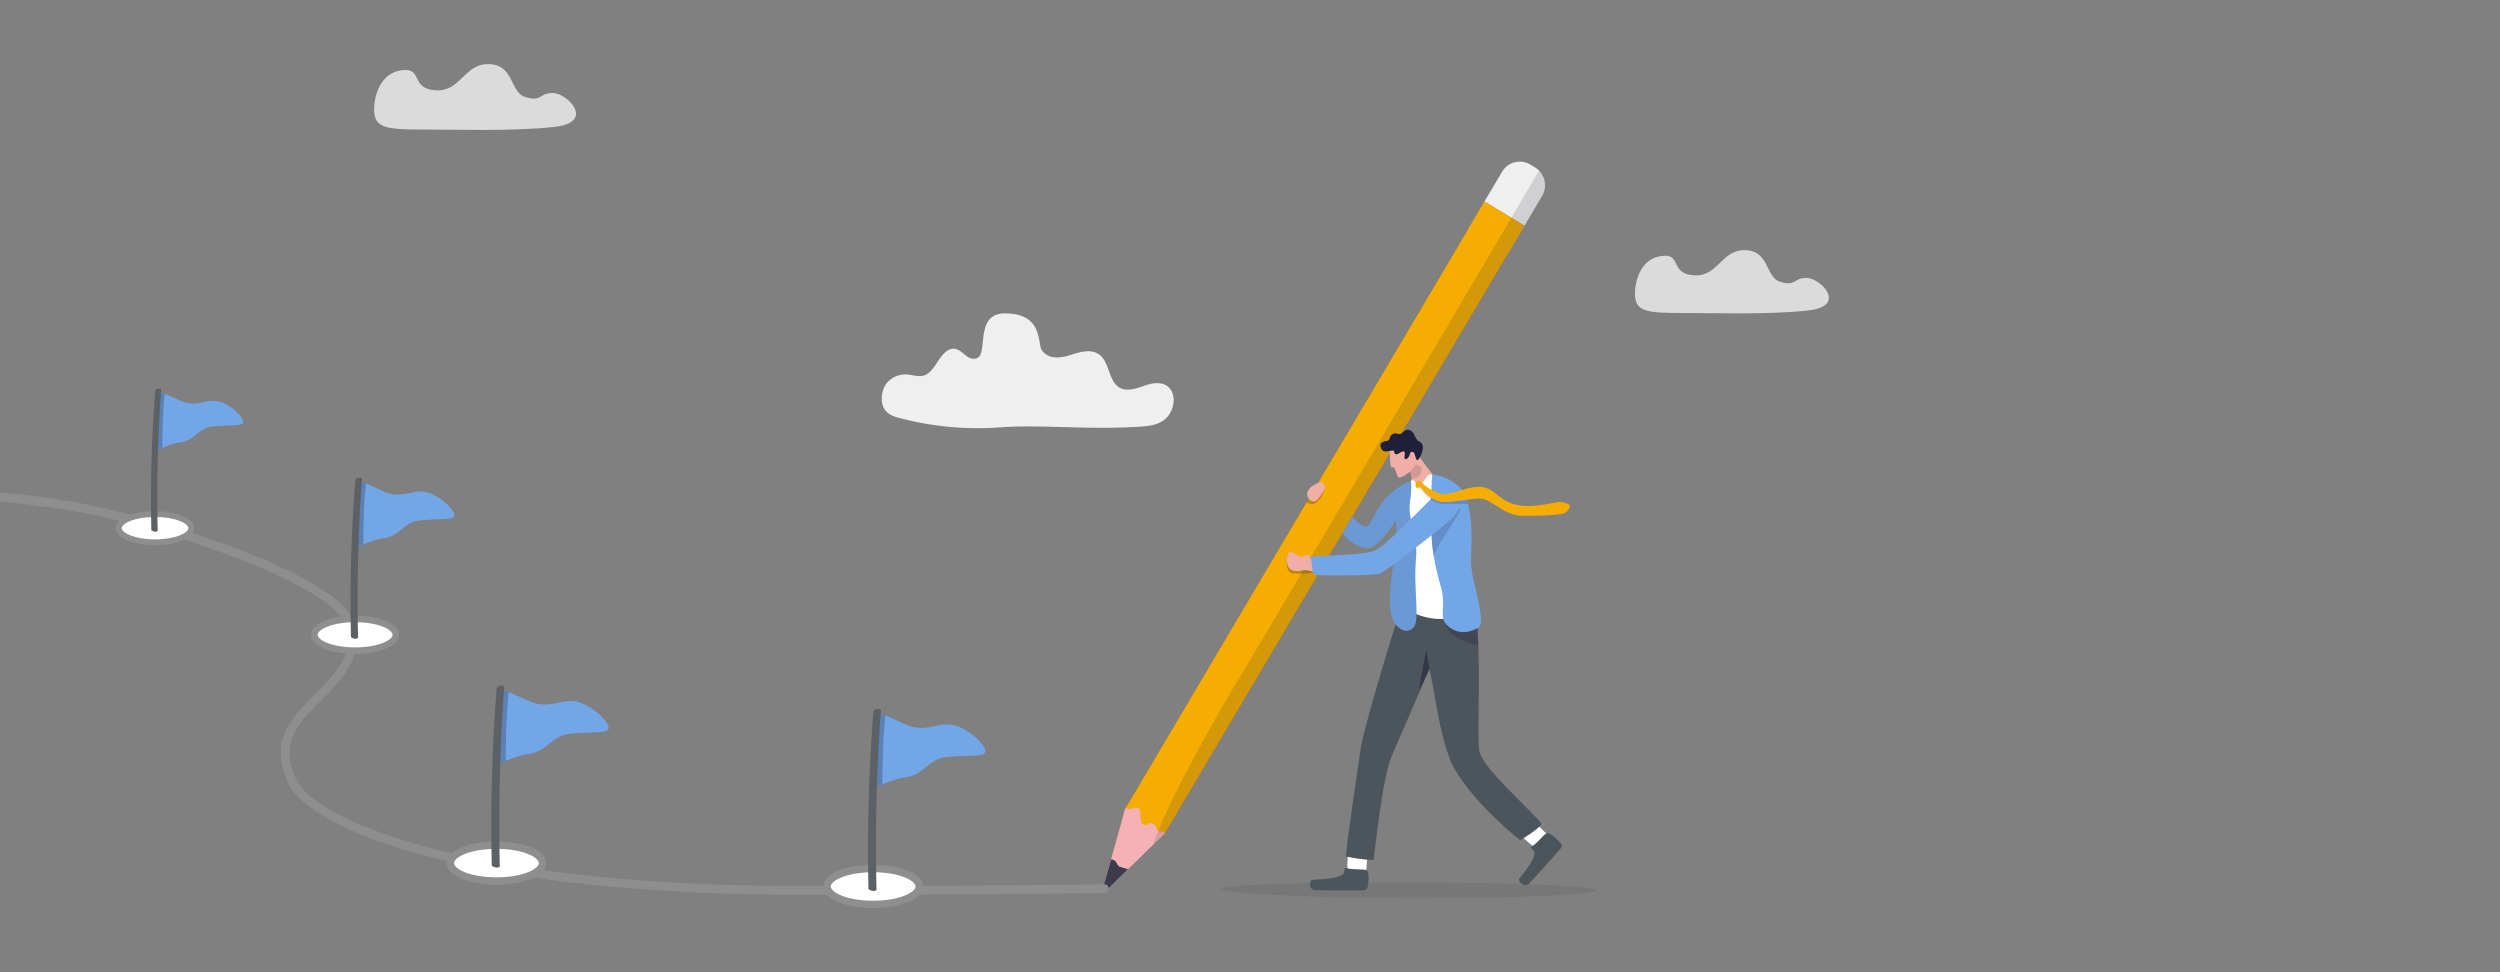 <svg xmlns="http://www.w3.org/2000/svg" xmlns:xlink="http://www.w3.org/1999/xlink" width="900" height="350" viewBox="0 0 900 350">
  <rect x="0" y="0" width="900" height="350" fill="#808080" stroke="none"/>
  <defs>
    <clipPath id="clip-path">
      <rect id="長方形_26305" data-name="長方形 26305" width="900" height="350" transform="translate(250 9273)" fill="#fff" stroke="#707070" stroke-width="1"/>
    </clipPath>
    <clipPath id="clip-path-2">
      <rect id="長方形_26288" data-name="長方形 26288" width="134.852" height="5.686" fill="none"/>
    </clipPath>
    <clipPath id="clip-path-3">
      <rect id="長方形_26289" data-name="長方形 26289" width="3.701" height="14.429" fill="none"/>
    </clipPath>
    <clipPath id="clip-path-4">
      <rect id="長方形_26290" data-name="長方形 26290" width="12.63" height="11.017" fill="none"/>
    </clipPath>
    <clipPath id="clip-path-5">
      <rect id="長方形_26291" data-name="長方形 26291" width="141" height="242.609" fill="none"/>
    </clipPath>
    <clipPath id="clip-path-6">
      <rect id="長方形_26292" data-name="長方形 26292" width="4.768" height="5.559" fill="none"/>
    </clipPath>
    <clipPath id="clip-path-7">
      <rect id="長方形_26293" data-name="長方形 26293" width="26.737" height="53.93" fill="none"/>
    </clipPath>
    <clipPath id="clip-path-8">
      <rect id="長方形_26294" data-name="長方形 26294" width="10.222" height="6.887" fill="none"/>
    </clipPath>
    <clipPath id="clip-path-9">
      <rect id="長方形_26295" data-name="長方形 26295" width="10.694" height="17.1" fill="none"/>
    </clipPath>
    <clipPath id="clip-path-10">
      <rect id="長方形_26296" data-name="長方形 26296" width="6.694" height="6.669" fill="none"/>
    </clipPath>
    <clipPath id="clip-path-11">
      <rect id="長方形_26297" data-name="長方形 26297" width="18.128" height="7.684" fill="none"/>
    </clipPath>
    <clipPath id="clip-path-12">
      <rect id="長方形_26298" data-name="長方形 26298" width="3.233" height="21.032" fill="none"/>
    </clipPath>
    <clipPath id="clip-path-13">
      <rect id="長方形_26299" data-name="長方形 26299" width="3.637" height="23.663" fill="none"/>
    </clipPath>
    <clipPath id="clip-path-14">
      <rect id="長方形_26300" data-name="長方形 26300" width="4.112" height="26.754" fill="none"/>
    </clipPath>
    <clipPath id="clip-path-15">
      <rect id="長方形_26301" data-name="長方形 26301" width="4.111" height="26.754" fill="none"/>
    </clipPath>
    <clipPath id="clip-path-16">
      <rect id="長方形_26302" data-name="長方形 26302" width="72.679" height="23.708" fill="none"/>
    </clipPath>
    <clipPath id="clip-path-17">
      <rect id="長方形_26302-2" data-name="長方形 26302" width="69.822" height="22.776" fill="none"/>
    </clipPath>
  </defs>
  <g id="マスクグループ_35" data-name="マスクグループ 35" transform="translate(-250 -9273)" clip-path="url(#clip-path)">
    <g id="グループ_39076" data-name="グループ 39076" transform="translate(689.729 9590.687)" opacity="0.12">
      <g id="グループ_39075" data-name="グループ 39075">
        <g id="グループ_39074" data-name="グループ 39074" clip-path="url(#clip-path-2)">
          <path id="パス_48897" data-name="パス 48897" d="M2009.908,1225.737c0,1.57,31.816,3.393,68.475,3.393s66.377-1.273,66.377-2.843-29.718-2.843-66.377-2.843-68.475.723-68.475,2.293" transform="translate(-2009.908 -1223.444)" fill="#32323f"/>
        </g>
      </g>
    </g>
    <path id="パス_48898" data-name="パス 48898" d="M2198.152,1177.977c-.137-2.568.369-9.038.369-9.038l7.154.065-.854,9.711-4.87,2.887Z" transform="translate(-1463.075 8408.623)" fill="#fff"/>
    <path id="パス_48899" data-name="パス 48899" d="M2155.125,1201.821c-.749-.173-.439.507-.721,1.581-.646,2.458-10.068,2.488-11.49,2.7-.734.112-1.933,3.724,1.717,3.724,3.156,0,13.266.036,16.72.014a1.576,1.576,0,0,0,1.532-1.133c.632-2.374.478-6.063-.485-6.145-1.455-.448-4.153-.024-7.273-.746" transform="translate(-1420.556 8383.679)" fill="#4d555c"/>
    <path id="パス_48900" data-name="パス 48900" d="M2456.363,1135.948c-2.148-1.565-7.006-6.125-7.006-6.125l4.688-5.133,7.231,6.912-.842,5.395Z" transform="translate(-1653.806 8442.216)" fill="#fff"/>
    <path id="パス_48901" data-name="パス 48901" d="M2459.156,1154.594c-.624.429.122.646.8,1.546,1.552,2.06-4.531,8.9-5.28,10.065-.386.6,1.732,3.812,4.1,1.171,2.046-2.283,8.627-9.574,10.848-12.086a1.45,1.45,0,0,0,.085-1.843c-1.493-2-4.55-4.275-5.24-3.632-1.3.762-2.711,2.988-5.312,4.778" transform="translate(-1657.809 8423.225)" fill="#4d555c"/>
    <path id="パス_48902" data-name="パス 48902" d="M2258.846,881.035s-18.334-14.2-25-28.3c-4.282-10.857-5.42-23.081-7.677-33.4,0,0-10.174,23.405-13.6,31.384s-5.777,32.685-6.583,37.379c0,0-2.857.22-9.854-1.189-.269-1.876,4.574-34.022,5.383-39.652s12.073-44,16.112-54.791l2.3.563s22.494,3.053,22.736,4.588c.12.756.228,1.554.326,2.386.386,3.248.621,7.025.761,11.017.524,15.01-.317,33.068.288,37.643.809,6.1,18.3,21.118,22.34,26.278.809.234-2.423,3.05-7.535,6.1" transform="translate(-1461.551 8694.443)" fill="#4d555c"/>
    <g id="グループ_39079" data-name="グループ 39079" transform="translate(760.921 9507.029)" opacity="0.57">
      <g id="グループ_39078" data-name="グループ 39078">
        <g id="グループ_39077" data-name="グループ 39077" clip-path="url(#clip-path-3)">
          <path id="パス_48903" data-name="パス 48903" d="M2305.553,890.47c2.13-4.444,3.7-7.687,3.7-7.687-.614-3.1-1.06-6.742-1.06-6.742a122.377,122.377,0,0,0-2.641,14.429" transform="translate(-2305.552 -876.041)" fill="#1f1f39"/>
        </g>
      </g>
    </g>
    <g id="グループ_39082" data-name="グループ 39082" transform="translate(769.571 9494.439)" opacity="0.28">
      <g id="グループ_39081" data-name="グループ 39081">
        <g id="グループ_39080" data-name="グループ 39080" clip-path="url(#clip-path-4)">
          <path id="パス_48904" data-name="パス 48904" d="M2354.1,834.776c-5.011-1.352-12.213-3.352-12.631-10.923l11.87-.094c.387,3.248.621,7.025.761,11.017" transform="translate(-2341.47 -823.759)" fill="#1f1f39"/>
        </g>
      </g>
    </g>
    <path id="パス_48905" data-name="パス 48905" d="M2293.006,589.207l4.69-3.025c-.671-2.379-4.682-6.576-5.7-8.58-1.113-2.2-4.6-3.466-4.6-3.466l-.242,5.4.233.376s1.633,3.955,1.486,6.032c-.084,1.188.637,2.684.012,4.656-.469,1.476,4.12-1.4,4.12-1.4" transform="translate(-1530.664 8860.191)" fill="#efaea6"/>
    <path id="パス_48906" data-name="パス 48906" d="M2405.03,158.188l-6.345,10.727-5.948,10.051-4.708-2.847-9.694-5.86v0l5.948-10.053,6.345-10.727a7.406,7.406,0,0,1,10.224-2.57l1.584.959a7.353,7.353,0,0,1,1.532,1.23,7.577,7.577,0,0,1,1.063,9.092" transform="translate(-1599.885 9185.358)" fill="#efefef"/>
    <path id="パス_48907" data-name="パス 48907" d="M1988.664,214.23l-5.949,10.051-72.55,122.628-6,10.137-44.876,75.85-4.1,3.712-9.975,9.02-6.766,6.119-.189.171.059-.251,2.2-9.191,4.372-18.291.152-.258,64.939-109.759,4.776-8.069,53.558-90.524,5.948-10.055,9.681,5.856Z" transform="translate(-1189.863 9140.044)" fill="#775155"/>
    <path id="パス_48908" data-name="パス 48908" d="M1988.664,214.23l-5.949,10.051-72.55,122.628-6,10.137-44.876,75.85-4.1,3.712-9.975,9.02-6.766,6.119-.189.171.059-.251,2.2-9.191,4.372-18.291.152-.258,64.939-109.759,4.776-8.069,53.558-90.524,5.948-10.055,9.681,5.856Z" transform="translate(-1189.863 9140.044)" fill="#f4ad00"/>
    <path id="パス_48909" data-name="パス 48909" d="M1857.371,1120.942l-4.236,4.124-9.353,9.1-5.525,5.381a1.438,1.438,0,0,1-1.731.24.781.781,0,0,1-.13-.081,1.468,1.468,0,0,1-.608-1.652l2.072-7.455,5.108-18.374v0l.153-.256c2.811.695,3.578-.721,4.678.1,1.406,1.044.054,4.7,1.68,5.685s1.9-1.191,3.514-.214c1.581.955,1.04,1.941,1.954,2.547.017.012.038.026.057.037.993.6.135-.564,2.368.816" transform="translate(-1187.943 8451.997)" fill="#f5b1b4"/>
    <path id="パス_48910" data-name="パス 48910" d="M1842.119,1192.888l-6.99,6.808a.941.941,0,0,1-1.555-.94l2.621-9.433a.241.241,0,0,1,.261-.174c2.092.237,1.623,1.964,2.827,2.527a16.327,16.327,0,0,0,2.722.8.242.242,0,0,1,.114.409" transform="translate(-1186.279 8393.28)" fill="#3b3b4c"/>
    <g id="グループ_39085" data-name="グループ 39085" transform="translate(665.193 9334.454)" opacity="0.15">
      <g id="グループ_39084" data-name="グループ 39084">
        <g id="グループ_39083" data-name="グループ 39083" clip-path="url(#clip-path-5)">
          <path id="パス_48911" data-name="パス 48911" d="M2047.969,168.482l-6.345,10.727-5.949,10.051-72.55,122.628-6,10.137-44.876,75.849L1908.016,402c.044-.135.087-.272.131-.412.441-1.371,1.009-2.9,1.679-4.565,7.154-17.765,26.047-50.1,29.134-54.978,2.588-4.086,60.11-101.557,92.006-155.63,2.1-3.555,4.083-6.923,5.935-10.059,4.056-6.875,7.47-12.666,10-16.964a7.577,7.577,0,0,1,1.063,9.092" transform="translate(-1908.017 -159.39)" fill="#1f1f39"/>
        </g>
      </g>
    </g>
    <g id="グループ_39088" data-name="グループ 39088" transform="translate(757.027 9439.653)" opacity="0.14">
      <g id="グループ_39087" data-name="グループ 39087">
        <g id="グループ_39086" data-name="グループ 39086" clip-path="url(#clip-path-6)">
          <path id="パス_48912" data-name="パス 48912" d="M2289.381,597.567a19.659,19.659,0,0,1,1.149,4.2c3.632.489,4.213-3.685,3.133-4.346a24.314,24.314,0,0,0-2.911-1.174Z" transform="translate(-2289.381 -596.251)" fill="#1f1f39"/>
        </g>
      </g>
    </g>
    <path id="パス_48913" data-name="パス 48913" d="M2285.086,613.472c-2.3-.651-2.526,3.311-4.845,3.5-1.225.1-.954-.455-1.533-1.043-.356-.362-.69-.768-1.253-.166-11.449,12.243.472,43.11-.985,45.265-1.192,1.762,8.5,5.607,14.583,4.06,8.345-2.121,7.838-11.566,7.6-13.37s-5.617-32.465-5.617-32.465a45.6,45.6,0,0,1-7.946-5.783" transform="translate(-1519.487 8830.384)" fill="#fff"/>
    <path id="パス_48914" data-name="パス 48914" d="M2216.045,676.073c-1.522,1.452-3.632,1.729-6.177-1.026-4.007-4.335-1.373-18.564-1.007-21.943.142-1.315.455-3.087.722-4.924.333-2.283.388-9.134.371-10.846,0-.4-6.307,10.35-10.374,10.112-3.188-.188-6.179-2.237-9.069-5.255l3.61-6.1c1.57,1.9,3.251,3.453,4.79,3.458,3.032.014,3.468-11.176,16.349-16.327a33.23,33.23,0,0,1-.378,7.393c-.877,7.061,2.938,12.086,2.165,20.63-1,11.051,1.611,22.337-1,24.83" transform="translate(-1457.292 8822.928)" fill="#73a6e6"/>
    <g id="グループ_39091" data-name="グループ 39091" transform="translate(733.219 9446.148)" opacity="0.1">
      <g id="グループ_39090" data-name="グループ 39090">
        <g id="グループ_39089" data-name="グループ 39089" clip-path="url(#clip-path-7)">
          <path id="パス_48915" data-name="パス 48915" d="M2216.045,676.073c-1.522,1.452-3.632,1.729-6.177-1.026-4.007-4.335-1.373-18.564-1.007-21.943.142-1.315.455-3.087.722-4.924.333-2.283.388-9.134.371-10.846,0-.4-6.307,10.35-10.374,10.112-3.188-.188-6.179-2.237-9.069-5.255l3.61-6.1c1.57,1.9,3.251,3.453,4.79,3.458,3.032.014,3.468-11.176,16.349-16.327a33.23,33.23,0,0,1-.378,7.393c-.877,7.061,2.938,12.086,2.165,20.63-1,11.051,1.611,22.337-1,24.83" transform="translate(-2190.511 -623.221)" fill="#1f1f39"/>
        </g>
      </g>
    </g>
    <path id="パス_48916" data-name="パス 48916" d="M2340.423,668.693c-3.648,2.378-8.5,2.449-11.713-1.075-2.662-2.922.032-6.705-1.938-13.521a97.786,97.786,0,0,1-3.024-13.958c-.052-.451-.1-.891-.128-1.313-.274-3.545-.375-7.376-.384-10.97,0-1.634.01-3.219.037-4.706.017-.954.041-1.868.065-2.729.1-3.184.232-5.642.314-6.723a16.2,16.2,0,0,1,10.558,5.319,8.415,8.415,0,0,1,1.457,2.555,23.444,23.444,0,0,1,.937,3.01,40.634,40.634,0,0,1,1.08,7.483c.068,1.507.108,2.719.128,3.742.04,2.091-.007,3.4-.072,4.825-.026.569-.053,1.159-.081,1.824h0c-.029.751-.058,1.6-.076,2.631a39.124,39.124,0,0,0,1.194,7.507h0c1.485,6.7,3.6,14.82,1.644,16.094" transform="translate(-1558.055 8830.155)" fill="#73a6e6"/>
    <g id="グループ_39094" data-name="グループ 39094" transform="translate(713.143 9472.619)" opacity="0.28">
      <g id="グループ_39093" data-name="グループ 39093">
        <g id="グループ_39092" data-name="グループ 39092" clip-path="url(#clip-path-8)">
          <path id="パス_48917" data-name="パス 48917" d="M2109.215,739.93c1.706.233,9.846.155,7.831-1.163s-9.5-5.622-9.5-5.622c-.045.166-.087.332-.126.5-.76,3.183.086,6.057,1.792,6.289" transform="translate(-2107.142 -733.145)" fill="#1f1f39"/>
        </g>
      </g>
    </g>
    <g id="グループ_39097" data-name="グループ 39097" transform="translate(765.181 9456.014)" opacity="0.18">
      <g id="グループ_39096" data-name="グループ 39096">
        <g id="グループ_39095" data-name="グループ 39095" clip-path="url(#clip-path-9)">
          <path id="パス_48918" data-name="パス 48918" d="M2333.933,664.187c.023,1.4-9.161,14.341-9.769,17.1-.052-.451-.508-3.709-.541-4.131-.274-3.545-.375-7.376-.383-10.97Z" transform="translate(-2323.239 -664.187)" fill="#1f1f39"/>
        </g>
      </g>
    </g>
    <g id="グループ_39100" data-name="グループ 39100" transform="translate(720.247 9447.793)" opacity="0.28">
      <g id="グループ_39099" data-name="グループ 39099">
        <g id="グループ_39098" data-name="グループ 39098" clip-path="url(#clip-path-10)">
          <path id="パス_48919" data-name="パス 48919" d="M2136.639,636.076a4,4,0,0,0,2.476.63c1.316-.1,4.173-3.161,4.219-6.656l-3.438,1.181Z" transform="translate(-2136.639 -630.05)" fill="#1f1f39"/>
        </g>
      </g>
    </g>
    <path id="パス_48920" data-name="パス 48920" d="M2260.713,568.282c.589,1.99-.054,6.475,1.24,5.975s1.24,4.206,2.636,3.724c3.384-1.169,6.4-4.766,6.206-6.553s-2.187-6.229-2.187-6.229Z" transform="translate(-1510.589 8866.978)" fill="#efaea6"/>
    <path id="パス_48921" data-name="パス 48921" d="M2254.817,554.713c-1,.527-.941.791-1.818.714s0-1.589-1.463-1.29-3.01.792-3.768-.737c-1.1-2.213,1.062-2.629,2.413-2.842.87-.137.388-1.968,2.022-2.507,1.282-.423,1.421.373,2.583.046.7-.2,1.589-1.826,2.964-1.411,2.551.771,1.64,3.267,3.9,4.266,2.636,1.166-.2,6.894-.9,6.6-.817-.342-.7-2.641-1.481-2.871-1.178-.346-.99.477-1.472,1.492-.515,1.084-2,1.706-1.613-.154s-.453-1.784-1.363-1.307" transform="translate(-1500.532 8881.083)" fill="#1f1f39"/>
    <path id="パス_48922" data-name="パス 48922" d="M2116.138,732.015c-.808-.13-.516-1.684-1.1-1.442-1.094.451-2.03,1.2-3.565.225-.81-.512-3.174-2.163-3.719-.324-1.275,4.3,1.149,6.727,4.822,5.815,2.855-.709,4.792.951,7.277.932s-.816-4.821-.816-4.821-1.36-.138-2.9-.384" transform="translate(-1394.2 8742.145)" fill="#efaea6"/>
    <path id="パス_48923" data-name="パス 48923" d="M2189.692,639.523c-17.881,17.853-20.417,20.229-23.775,21.413s-21.875,1.727-21.875,1.727.213,6.277,1.258,6.621,22.093.472,23.935-.549c1.446-.8,19.065-13.91,25.614-19.9a11.7,11.7,0,0,0,2.549-4.1c1.484-2.062-.571-6.113-3.915-5.187s-3.791-.03-3.791-.03" transform="translate(-1422.013 8810.631)" fill="#73a6e6"/>
    <g id="グループ_39103" data-name="グループ 39103" transform="translate(760.273 9446.778)" opacity="0.18">
      <g id="グループ_39102" data-name="グループ 39102">
        <g id="グループ_39101" data-name="グループ 39101" clip-path="url(#clip-path-11)">
          <path id="パス_48924" data-name="パス 48924" d="M2320.985,633.464s-7.337.149-9.8-.038a10.093,10.093,0,0,1-2.932-1.14,6.258,6.258,0,0,1-1.068-.7c-2.127-1.7-3.591-4.676-3.765-4.564-.26.169-1.017-1.235-.2-1.186.619.036.683.728,1.19,1.191a17.066,17.066,0,0,0,2.83,2.127c.333.2.681.379,1.041.545a9.231,9.231,0,0,0,2.675.793,35.56,35.56,0,0,0,9.008-.606c.317.8,1.014,3.577,1.014,3.577" transform="translate(-2302.856 -625.836)" fill="#1f1f39"/>
        </g>
      </g>
    </g>
    <path id="パス_48925" data-name="パス 48925" d="M2300.022,624.364a1.15,1.15,0,0,1,1.276-1.09c.692.041.743.327,1.311.845a14.071,14.071,0,0,0,7.327,3.879c3.066.4,10.157-3.536,14.684-2.448s5.83,5.232,12.372,6.418,13.654-1.473,15.583-1.1,3.094.826,3.031,1.6a3.823,3.823,0,0,1-2.424,2.557c-1.371.522-13.368,1.105-16.523.613-5.151-.8-9.5-5.6-12.821-5.963s-10.362,1.421-14.258,1.124c-4.345-.331-7.786-5.517-8.076-5.329a1.174,1.174,0,0,1-1.115.218c-.381-.105-.4-.885-.365-1.324" transform="translate(-1540.423 8822.89)" fill="#f4ad00"/>
    <path id="パス_48926" data-name="パス 48926" d="M2143.949,625.148c-.375-.934-.55-.823-2.5.032s-3.29,2.013-3.354,3.78,2.151,3.877,3.907,1.7,2.922-4.146,2.436-4.828Z" transform="translate(-1417.494 8821.962)" fill="#efaea6"/>
    <path id="パス_48927" data-name="パス 48927" d="M1544.552,413.73a109.774,109.774,0,0,1-36.275-3.41c-1.859-.478-3.83-1.118-5.09-2.893-1.908-2.688-1.334-7.215.724-9.724a8.751,8.751,0,0,1,8.021-2.912c1.832.223,3.711.84,5.479.2,2.209-.8,3.673-3.324,5.154-5.523s3.487-4.374,5.771-4.03c1.711.258,3.059,1.867,4.582,2.876s3.734,1.115,4.607-.742c1.868-3.974-.754-14.871,8.868-14.871,13.889,0,11.62,10.968,13.292,13.3,2.535,3.528,7.046,2.751,10.717,1.557s8.043-2.327,10.875.828c2.456,2.736,2.709,7.752,5.321,10.252,2.78,2.661,6.729,1.241,10.1.046s7.711-1.634,9.666,2c1.639,3.045.417,7.467-1.914,9.7s-5.4,2.776-8.335,3c-19.025,1.441-36.3-.8-51.559.356" transform="translate(-934.596 9013.12)" fill="#efefef"/>
    <path id="パス_48928" data-name="パス 48928" d="M338.323,752.808c-38.042,0-91.473-2.474-134.549-13.949-26.76-7.129-45.354-16.857-49.737-26.022-7.352-15.372,1.207-23.925,9.485-32.2,6.518-6.514,12.676-12.666,12.146-22.205-.525-9.444-22.837-21.891-61.215-34.151-33-10.542-49.009-11.164-68.124-13.621a1.565,1.565,0,0,1,.388-3.106c18.113,1.969,35.518,3.149,68.688,13.745,18.589,5.939,33.445,11.9,44.154,17.713,12.6,6.844,18.895,13.139,19.234,19.247.608,10.937-6.34,17.879-13.059,24.593-8.193,8.187-15.269,15.258-8.874,28.631,3.083,6.446,17.238,16.228,47.718,24.348,43.609,11.617,98.038,13.933,136.007,13.841,4.526-.012,9.436-.017,14.762-.022,22.192-.022,52.586-.053,92.354-.632h.023a1.565,1.565,0,0,1,.022,3.131c-39.79.579-70.2.61-92.4.632-5.324.005-10.233.01-14.757.022l-2.272,0" transform="translate(199.828 8842.303)" fill="#8e8e8e"/>
    <path id="パス_48929" data-name="パス 48929" d="M387.609,677.783c0,2.806-5.835,5.081-13.034,5.081s-13.034-2.275-13.034-5.081,5.836-5.081,13.034-5.081,13.034,2.275,13.034,5.081" transform="translate(-68.752 8785.361)" fill="#fff"/>
    <path id="パス_48930" data-name="パス 48930" d="M371.265,680.6c-6.828,0-14.084-2.149-14.084-6.13s7.256-6.13,14.084-6.13,14.084,2.148,14.084,6.13-7.257,6.13-14.084,6.13m0-10.161c-7.425,0-11.984,2.348-11.984,4.031s4.559,4.031,11.984,4.031,11.984-2.348,11.984-4.031-4.559-4.031-11.984-4.031" transform="translate(-65.442 8788.672)" fill="#8e8e8e"/>
    <path id="パス_48931" data-name="パス 48931" d="M437.042,501.308c-5.234.5-6.2,5.277-12.208,5.765a33.8,33.8,0,0,0-5.842,1.915c-.119.052-.237.1-.351.15l-.209.082c-.863.323-1.548.41-1.762-.12a1.288,1.288,0,0,1-.07-.57c.162-2.58.579-19.271.6-20.052v-.029l.084.031c.435.165.846.326,1.239.484l.208.083q.575.232,1.1.449c5.782,2.415,7.049,3.718,10.926,3.492,2.935-.173,3.971-.954,6.9-.944,3.786.009,8.568,3.884,9.976,6.248,1.984,3.33-2.07,2.206-10.591,3.016" transform="translate(-110.55 8925.245)" fill="#73a6e6"/>
    <g id="グループ_39106" data-name="グループ 39106" transform="translate(306.046 9413.694)" opacity="0.28">
      <g id="グループ_39105" data-name="グループ 39105">
        <g id="グループ_39104" data-name="グループ 39104" clip-path="url(#clip-path-12)">
          <path id="パス_48932" data-name="パス 48932" d="M419.829,489.5c-.758,6.906-.833,16.544-.836,19.492-.119.052-.237.1-.352.15l-.209.082c-.863.323-1.548.411-1.762-.12a1.284,1.284,0,0,1-.07-.57c.162-2.58.579-19.271.6-20.052v-.03l.084.032c.435.165.847.326,1.239.484l.208.083q.575.232,1.1.449" transform="translate(-416.596 -488.449)" fill="#1f1f39"/>
        </g>
      </g>
    </g>
    <path id="パス_48933" data-name="パス 48933" d="M411.229,536.629h-.017c-.438.025-1.492-.386-1.5-.608a497.6,497.6,0,0,1,1.375-49.877c-.137-.943,1-1.046,1.435-1.054s.769.166.742.389c-.038.311-1.949,23.027-1.273,50.705.005.219-.336.416-.766.444" transform="translate(-105.223 8927.796)" fill="#5c6165"/>
    <path id="パス_48934" data-name="パス 48934" d="M683.176,835.163c0,3.157-6.566,5.716-14.665,5.716s-14.665-2.559-14.665-5.716,6.566-5.716,14.665-5.716,14.665,2.559,14.665,5.716" transform="translate(-290.668 8666.362)" fill="#fff"/>
    <path id="パス_48935" data-name="パス 48935" d="M664.788,838.336c-7.682,0-15.846-2.417-15.846-6.9s8.164-6.9,15.846-6.9,15.846,2.418,15.846,6.9-8.164,6.9-15.846,6.9m0-11.432c-8.354,0-13.484,2.641-13.484,4.535s5.13,4.535,13.484,4.535,13.484-2.641,13.484-4.535-5.13-4.535-13.484-4.535" transform="translate(-286.945 8670.087)" fill="#8e8e8e"/>
    <path id="パス_48936" data-name="パス 48936" d="M738.795,636.609c-5.889.56-6.974,5.938-13.735,6.487a38.027,38.027,0,0,0-6.573,2.155c-.134.059-.267.116-.4.169l-.235.092c-.971.364-1.741.462-1.983-.135a1.449,1.449,0,0,1-.078-.641c.182-2.9.651-21.682.674-22.561v-.033l.095.036c.489.185.953.367,1.394.544l.234.093q.647.261,1.237.505c6.505,2.717,7.931,4.183,12.294,3.929,3.3-.194,4.468-1.073,7.766-1.062,4.26.01,9.64,4.37,11.224,7.029,2.233,3.747-2.329,2.483-11.916,3.394" transform="translate(-337.695 8823.747)" fill="#73a6e6"/>
    <g id="グループ_39109" data-name="グループ 39109" transform="translate(378.095 9445.889)" opacity="0.28">
      <g id="グループ_39108" data-name="グループ 39108">
        <g id="グループ_39107" data-name="グループ 39107" clip-path="url(#clip-path-13)">
          <path id="パス_48937" data-name="パス 48937" d="M719.428,623.32c-.853,7.77-.937,18.614-.941,21.931-.134.059-.266.116-.4.169l-.235.092c-.971.364-1.741.462-1.983-.135a1.447,1.447,0,0,1-.078-.641c.182-2.9.651-21.682.674-22.561v-.033l.095.036c.489.185.953.367,1.394.544l.234.094q.647.261,1.237.505" transform="translate(-715.791 -622.141)" fill="#1f1f39"/>
        </g>
      </g>
    </g>
    <path id="パス_48938" data-name="パス 48938" d="M709.751,676.35h-.02c-.492.027-1.678-.435-1.684-.684a559.967,559.967,0,0,1,1.547-56.118c-.154-1.061,1.123-1.177,1.615-1.186s.865.187.835.438c-.043.35-2.193,25.908-1.432,57.049.006.246-.378.468-.861.5" transform="translate(-331.702 8826.616)" fill="#5c6165"/>
    <path id="パス_48939" data-name="パス 48939" d="M890.334,1174.129c0,3.569-7.423,6.463-16.58,6.463s-16.58-2.893-16.58-6.463,7.423-6.463,16.58-6.463,16.58,2.893,16.58,6.463" transform="translate(-445.033 8409.589)" fill="#fff"/>
    <path id="パス_48940" data-name="パス 48940" d="M869.544,1177.717c-8.685,0-17.915-2.733-17.915-7.8s9.23-7.8,17.915-7.8,17.915,2.733,17.915,7.8-9.23,7.8-17.915,7.8m0-12.925c-9.445,0-15.245,2.986-15.245,5.127s5.8,5.127,15.245,5.127,15.244-2.986,15.244-5.127-5.8-5.127-15.244-5.127" transform="translate(-440.823 8413.799)" fill="#8e8e8e"/>
    <path id="パス_48941" data-name="パス 48941" d="M953.216,949.646c-6.658.633-7.885,6.713-15.529,7.334a42.977,42.977,0,0,0-7.432,2.436c-.152.067-.3.131-.447.191l-.266.1c-1.1.411-1.969.522-2.241-.153a1.633,1.633,0,0,1-.089-.725c.206-3.282.736-24.513.762-25.508v-.038c.037.015.073.027.107.041.553.209,1.077.415,1.576.615l.264.106q.732.3,1.4.571c7.355,3.072,8.967,4.729,13.9,4.442,3.733-.22,5.051-1.213,8.78-1.2,4.816.011,10.9,4.941,12.69,7.947,2.524,4.236-2.633,2.807-13.472,3.837" transform="translate(-498.202 8587.527)" fill="#73a6e6"/>
    <g id="グループ_39112" data-name="グループ 39112" transform="translate(429.005 9520.815)" opacity="0.28">
      <g id="グループ_39111" data-name="グループ 39111">
        <g id="グループ_39110" data-name="グループ 39110" clip-path="url(#clip-path-14)">
          <path id="パス_48942" data-name="パス 48942" d="M931.319,934.62c-.964,8.784-1.06,21.045-1.064,24.795-.152.067-.3.132-.447.191l-.266.1c-1.1.411-1.969.522-2.241-.153a1.633,1.633,0,0,1-.089-.725c.206-3.282.736-24.513.762-25.508v-.037l.107.04c.553.21,1.077.415,1.576.615l.264.106q.732.3,1.4.571" transform="translate(-927.207 -933.288)" fill="#1f1f39"/>
        </g>
      </g>
    </g>
    <path id="パス_48943" data-name="パス 48943" d="M920.379,994.575h-.022c-.557.031-1.9-.491-1.9-.773a633.031,633.031,0,0,1,1.749-63.446c-.175-1.2,1.27-1.331,1.826-1.341s.978.211.944.495c-.048.4-2.479,29.291-1.619,64.5.007.278-.427.529-.974.565" transform="translate(-491.426 8590.771)" fill="#5c6165"/>
    <path id="パス_48944" data-name="パス 48944" d="M1453.483,1209.063c0,3.569-7.423,6.463-16.58,6.463s-16.58-2.893-16.58-6.463,7.423-6.463,16.58-6.463,16.58,2.893,16.58,6.463" transform="translate(-872.571 8383.067)" fill="#fff"/>
    <path id="パス_48945" data-name="パス 48945" d="M1432.693,1212.65c-8.685,0-17.915-2.733-17.915-7.8s9.23-7.8,17.915-7.8,17.915,2.733,17.915,7.8-9.23,7.8-17.915,7.8m0-12.925c-9.445,0-15.245,2.986-15.245,5.127s5.8,5.127,15.245,5.127,15.245-2.986,15.245-5.127-5.8-5.127-15.245-5.127" transform="translate(-868.361 8387.278)" fill="#8e8e8e"/>
    <path id="パス_48946" data-name="パス 48946" d="M1516.365,984.58c-6.658.633-7.885,6.713-15.529,7.334a42.989,42.989,0,0,0-7.432,2.436c-.152.067-.3.131-.447.191l-.266.1c-1.1.411-1.969.522-2.241-.153a1.634,1.634,0,0,1-.088-.725c.206-3.282.736-24.514.761-25.508v-.038c.036.015.073.027.107.04.553.209,1.077.415,1.576.615l.264.106q.732.3,1.4.571c7.355,3.072,8.967,4.729,13.9,4.442,3.733-.22,5.051-1.213,8.78-1.2,4.816.011,10.9,4.941,12.69,7.947,2.524,4.236-2.633,2.807-13.473,3.837" transform="translate(-925.74 8561.006)" fill="#73a6e6"/>
    <g id="グループ_39115" data-name="グループ 39115" transform="translate(564.617 9529.228)" opacity="0.28">
      <g id="グループ_39114" data-name="グループ 39114">
        <g id="グループ_39113" data-name="グループ 39113" clip-path="url(#clip-path-15)">
          <path id="パス_48947" data-name="パス 48947" d="M1494.468,969.554c-.964,8.784-1.059,21.045-1.064,24.795-.152.067-.3.132-.447.191l-.266.1c-1.1.411-1.969.522-2.241-.153a1.634,1.634,0,0,1-.088-.725c.206-3.282.736-24.513.761-25.508v-.037l.107.04c.553.21,1.077.415,1.576.615l.264.106q.732.3,1.4.571" transform="translate(-1490.357 -968.222)" fill="#1f1f39"/>
        </g>
      </g>
    </g>
    <path id="パス_48948" data-name="パス 48948" d="M1483.528,1029.508h-.022c-.557.031-1.9-.491-1.9-.773a632.931,632.931,0,0,1,1.749-63.446c-.175-1.2,1.27-1.331,1.826-1.341s.978.211.944.495c-.048.4-2.479,29.291-1.619,64.5.007.278-.427.529-.974.566" transform="translate(-918.964 8564.25)" fill="#5c6165"/>
    <g id="グループ_39118" data-name="グループ 39118" transform="translate(384.687 9296.072)" opacity="0.82">
      <g id="グループ_39117" data-name="グループ 39117">
        <g id="グループ_39116" data-name="グループ 39116" clip-path="url(#clip-path-16)">
          <path id="パス_48949" data-name="パス 48949" d="M807.5,10.41c5.105,0,15.6,10.521.6,12.207s-37.449.91-46.536.946c-14.833.058-18.512-.647-18.394-7.689.068-4.075,2.006-12.593,9.825-13.662,8.134-1.112,2.823,6.932,12.752,7.25,8.457.271,9.915-9.3,18.179-9.457,9.776-.19,7.982,10.166,13.641,11.852,6.22,1.853,4.825-1.446,9.929-1.446" transform="translate(-743.167 -0.002)" fill="#efefef"/>
        </g>
      </g>
    </g>
    <g id="グループ_39123" data-name="グループ 39123" transform="translate(838.582 9363.045)" opacity="0.82">
      <g id="グループ_39117-2" data-name="グループ 39117">
        <g id="グループ_39116-2" data-name="グループ 39116" clip-path="url(#clip-path-17)">
          <path id="パス_48949-2" data-name="パス 48949" d="M804.968,10c4.9,0,14.983,10.107.58,11.727s-35.977.874-44.707.908c-14.25.056-17.784-.622-17.671-7.387.065-3.915,1.927-12.1,9.439-13.125,7.814-1.068,2.712,6.659,12.251,6.966,8.125.261,9.526-8.931,17.464-9.085,9.392-.182,7.669,9.766,13.105,11.386C801.4,13.171,800.065,10,804.968,10" transform="translate(-743.167 -0.002)" fill="#efefef"/>
        </g>
      </g>
    </g>
    <rect id="長方形_26303" data-name="長方形 26303" width="618.854" height="303.856" transform="translate(205.727 9296.072)" fill="none"/>
  </g>
</svg>
